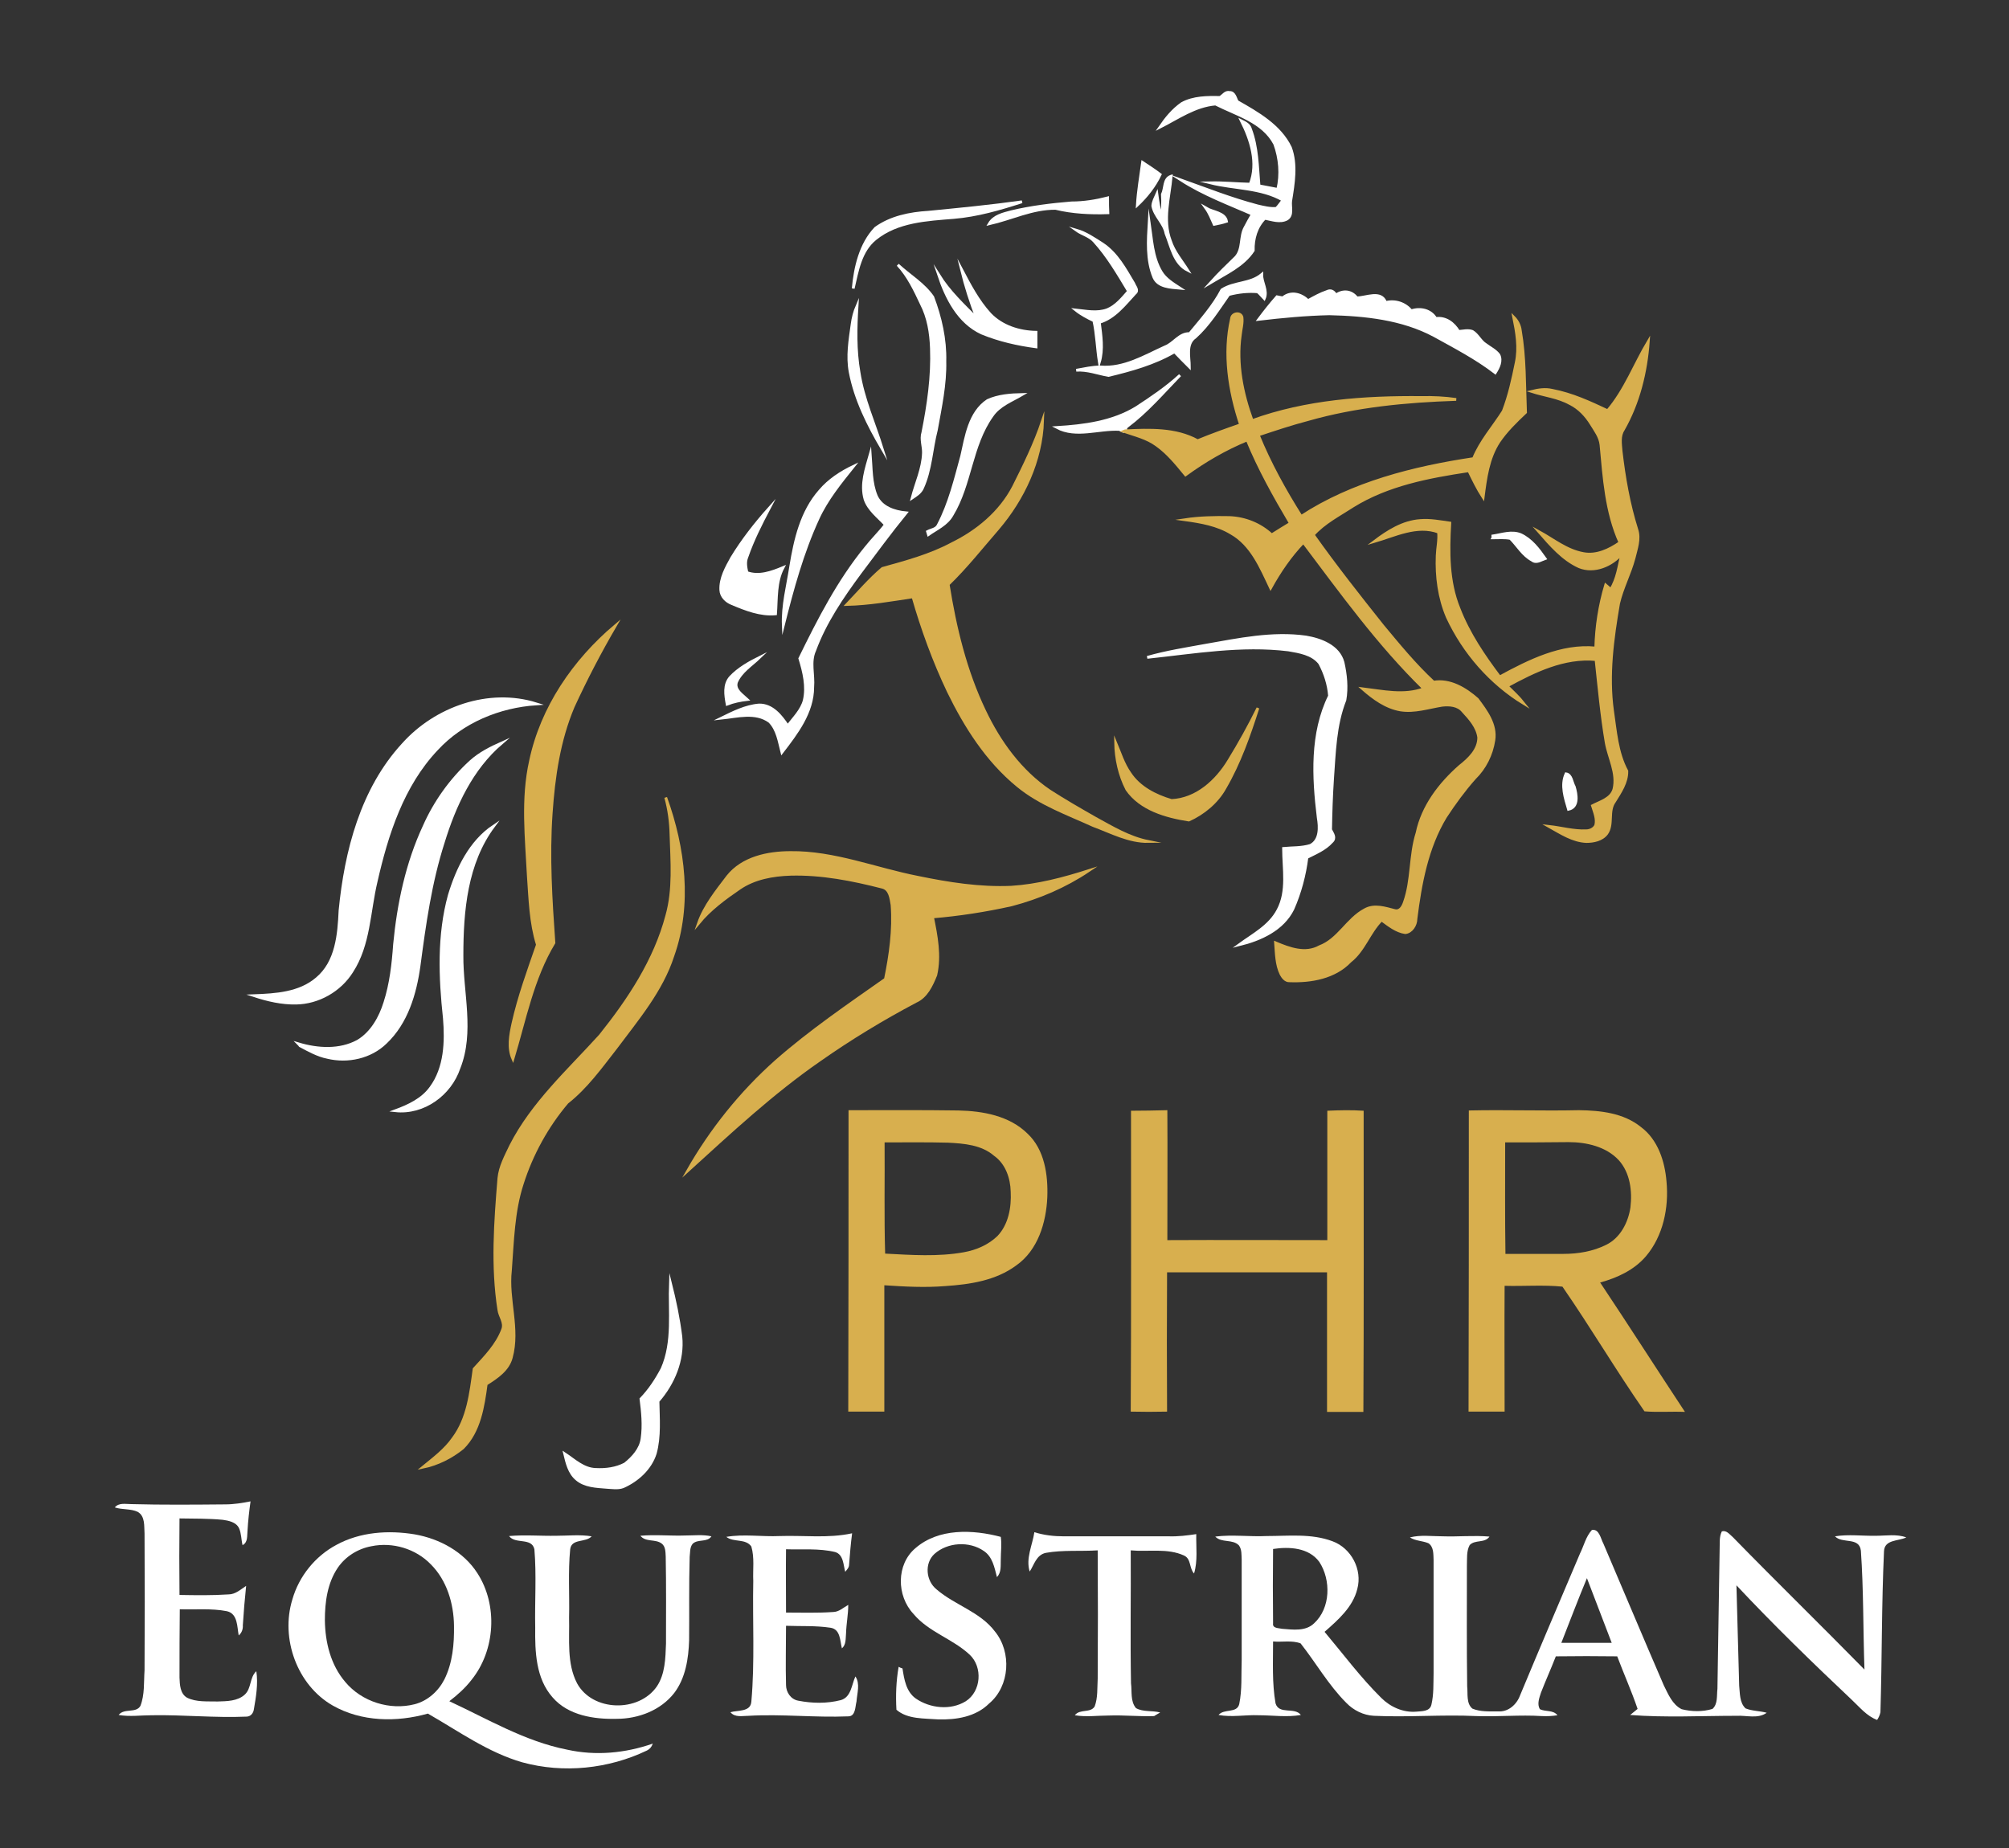 <?xml version="1.0" encoding="UTF-8"?>
<svg xmlns="http://www.w3.org/2000/svg" xmlns:xlink="http://www.w3.org/1999/xlink" version="1.1" id="Layer_1" x="0px" y="0px" viewBox="0 0 729.7 671.4" style="enable-background:new 0 0 729.7 671.4;" xml:space="preserve">
<rect x="0" y="0" width="729.7" height="671.4" fill="#333333" stroke="none"/>
<style type="text/css">
	.st0{fill:#FFFFFF;stroke:#FFFFFF;stroke-miterlimit:10;}
	.st1{fill:#FFFFFF;}
	.st2{fill:#D8AF4E;stroke:#D8AF4E;stroke-miterlimit:10;}
	.st3{fill:#D8AF4E;}
</style>
<g>
	<path class="st0" d="M443.1,35.4c1.1-0.6,2-2.2,3.5-1.8c1.8-0.1,2.1,2.1,2.8,3.3c7.4,4.2,15.5,8.8,19.3,16.7   c2.3,6.2,1.1,13.1,0.1,19.4c-0.3,2.2,0.9,5.2-1.4,6.6c-2.5,1.3-5.4,0.2-8-0.3c-3.1,3.1-4.3,7.4-4.2,11.7   c-3.6,5.5-9.9,8.3-15.4,11.6c2.9-3.2,6-6.2,9.1-9.2c2.7-3.1,1.4-7.5,3.4-10.9c0.8-1.6,1.7-3.1,2.6-4.7c-8.7-3.8-17.8-7.2-25.9-12.4   c9.2,3.3,18.3,6.9,27.8,9.4c2.2,0.5,4.5,1.1,6.8,0.9c0.9-0.9,1.6-2,2.4-3c-8-4.6-17.7-4.1-26.5-6.3c4.9-0.1,9.7,0.4,14.6,0.5   c3-7.7,0.3-16-3.2-23c1.4,0.7,2.9,1.4,3.3,3c2.5,6.6,2.5,13.7,3.1,20.6c2.3,0.4,4.5,0.9,6.8,1.3c1.3-5.4,0.8-11.3-1.1-16.5   c-4.3-8.2-13.9-10.6-21.5-14.5c-7.4,0.6-13.7,5.1-20.2,8.4c2.2-3.2,4.7-6.3,8-8.6C433.5,35.3,438.5,35.3,443.1,35.4z"></path>
	<path class="st0" d="M415,59c2.1,1.4,4.3,2.8,6.4,4.4c-2,4.2-4.9,7.9-8.3,11.1C413.4,69.3,414.3,64.2,415,59z"></path>
	<path class="st0" d="M422.2,70.6c1.1-2.2,0.4-5.7,3.2-6.6c-0.7,7.8-3.2,15.9-0.3,23.5c1.3,4,4.1,7.2,6.3,10.7   c-5-2.5-6-8.7-7.9-13.4c-0.7-3.8-4.1-6.2-4.8-10c0.1-1.6,0.9-2.9,1.5-4.3c0.4,2.9,0.8,5.8,1.8,8.6   C422.2,76.3,422.4,73.5,422.2,70.6z"></path>
	<path class="st0" d="M389.2,73.7c4.4,0,8.8-0.7,13.1-1.8c0,1.8,0,3.6,0.1,5.4c-6.4,0.2-12.8-0.1-19-1.6c-8.4-0.1-16.1,3.8-24.1,5.6   c1.7-2.9,5.1-3.6,8.1-4.4C374.5,75.2,381.9,74.3,389.2,73.7z"></path>
	<path class="st0" d="M337.2,77.1c11.3-1.1,22.7-2.2,34-3.8c-8.1,2.6-16.3,5-24.8,5.7c-9.8,0.8-20.5,1.3-28.5,7.8   c-5.4,4.4-6.5,11.6-8,18c0.7-7.7,2.6-16.1,8.1-21.9C323.5,78.9,330.5,77.5,337.2,77.1z"></path>
	<path class="st0" d="M438,75.6c2.5,1.5,6.9,1.6,7.5,4.8c-1.5,0.5-3,0.8-4.5,1.1C440.1,79.5,439.3,77.4,438,75.6z"></path>
	<path class="st0" d="M419.1,100.7c-2.6-6.3-2.1-13.4-1.7-20.1c0.9,6.1,1.1,12.7,4.3,18.1c1.6,2.7,4.3,4.3,6.9,6   C425.2,104.4,420.6,104.3,419.1,100.7z"></path>
	<path class="st0" d="M390.9,83.6c3.5,1,6.5,3.1,9.5,5c5.3,3.5,8.3,9.2,11.4,14.4c0.4,1.1,1.8,2.5,0.5,3.5c-3.8,4.1-7.5,9-13,10.6   c0.6,4.8,1.4,9.8,0,14.5c-0.8-5-0.9-10.1-2-15.1c-2.3-1.1-4.6-2.3-6.6-3.9c3.8,0.4,7.8,1.3,11.5-0.1c3.2-1.3,5.5-4.2,7.7-6.7   c-3.8-6.3-7.5-12.7-12.5-18.2C395.7,85.7,393,85.1,390.9,83.6z"></path>
	<path class="st0" d="M326.1,96.2c4.2,3.9,9.4,6.9,12.7,11.7c2.8,7.4,4.6,15.4,4.4,23.3c0.2,8.4-1.6,16.7-3.1,25c-1.8,7-2,14.4-5,21   c-0.7,1.7-2.3,2.7-3.8,3.7c1.4-5.4,3.9-10.6,4.1-16.3c0.1-2.5-1-5-0.2-7.5c2-10.1,3.5-20.3,3.1-30.6c-0.2-5.6-1.1-11.2-3.7-16.2   C332.3,105.4,329.9,100.3,326.1,96.2z"></path>
	<path class="st0" d="M349.2,97.8c3,5.7,6,11.5,10.4,16.3c4.3,4.5,10.6,6.5,16.7,6.6c0,1.8,0,3.5,0,5.3c-6.7-0.9-13.4-2.4-19.7-5   c-8.5-3.9-12.9-12.8-15.7-21.2c3.8,6.1,9,11,14,16C352.6,109.9,350.7,103.9,349.2,97.8z"></path>
	<path class="st0" d="M443.8,105.3c4.5-2.9,10.3-2.1,14.5-5.6c-0.1,3,2.2,5.8,0.9,8.8c-0.8-0.8-1.5-1.8-2.4-2.5   c-3.5-0.3-7.1,0.1-10.5,1c-3.8,5.4-7.3,11.1-12.2,15.5c-3.5,2.4-2.1,7.2-2.1,10.8c-1.8-1.8-3.6-3.6-5.4-5.5   c-7.4,4.3-15.7,6.6-24,8.6c-3.9-0.7-7.7-2.2-11.7-1.9c2.9-0.5,5.8-1.2,8.8-1.2c8.5,0.7,16-3.9,23.5-7.3c3.2-1.2,5.2-5,8.9-4.8   C436.3,116.1,440.7,111.2,443.8,105.3z"></path>
	<path class="st0" d="M475.1,109.2c2.2-1.2,4.5-2.5,6.9-3.3c1.4-0.7,2.5,0,3.2,1.3c2.5-1.8,5.6-1.6,7.6,1c3.5,0,8.8-2.8,10.5,1.7   c3.5-0.9,7,0.3,9.3,3c3.3-1.1,7-0.3,8.9,2.8c3.6-0.5,6.5,1.7,8.3,4.7c1.6-0.1,3.4-0.6,5,0c2,1.2,2.9,3.6,4.9,4.8   c1.6,1.2,3.5,2.1,4.7,3.7c1.1,2.2-0.1,4.6-1.3,6.5c-6.9-5.3-14.6-9.3-22.2-13.5c-11.6-6.2-25.1-7.6-38.1-7.9   c-8.6,0.2-17.1,1-25.6,2c2.1-2.8,4.3-5.6,6.6-8.2c0.5,0.1,1.6,0.3,2.1,0.4C468.9,105.7,472.6,106.8,475.1,109.2z"></path>
	<path class="st0" d="M309.5,117.8c0.3-2.3,0.9-4.6,1.8-6.7c-0.5,8-0.7,16.1,0.7,24.1c1.5,9.7,5.6,18.7,8.5,28   c-5.1-8.7-9.8-18-11.7-28C307.7,129.4,308.7,123.6,309.5,117.8z"></path>
	<path class="st0" d="M412.7,148.1c5.5-3.6,11-7.3,15.9-11.8c-6.2,6.4-12,13.2-19.2,18.6c-0.5,0.4-0.6,0.8-0.5,1.4l-0.5,0.2   l-0.4,0.2c-0.4-0.2-1.1-0.5-1.4-0.7c-7.5-0.4-15.7,3-22.7-0.7C393.7,154.7,404,153.4,412.7,148.1z"></path>
	<path class="st0" d="M358.7,145.5c3.9-1.8,8.4-2.1,12.6-2.2c-3.9,2.3-8.4,3.9-11,7.8c-7.7,10.8-7.7,24.8-14.5,36   c-1.9,3.4-5.6,5-8.6,7.1c-0.1-0.3-0.2-0.8-0.3-1.1c1.3-0.7,3.2-0.8,3.9-2.4c4.1-7.8,6.2-16.6,8.5-25   C350.9,158.6,352.1,149.9,358.7,145.5z"></path>
	<path class="st0" d="M314.2,181.4c-1.6-5.5,0.4-11.1,1.9-16.4c0.4,5.1,0.2,10.4,2.2,15.2c1.9,4.2,6.6,5.7,10.8,6.1   c-5.8,7.1-11.2,14.5-16.7,21.8c-6.5,8.8-12.7,17.9-16.5,28.2c-1.9,4.2-0.3,8.8-0.7,13.3c0,9.2-5.9,16.8-11.2,23.7   c-1-3.9-1.6-8.3-4.5-11.2c-5.1-3.7-11.7-1.8-17.5-1.2c4.3-2.1,8.8-4.4,13.7-4.8c4.8-0.1,8,4,10.4,7.6c2.2-2.9,5-5.6,6-9.2   c1.2-5.1-0.1-10.4-1.6-15.3c6.9-14.1,14.1-28.2,24.1-40.4c2.2-2.8,4.8-5.3,7-8.2C318.9,187.7,315.5,185.2,314.2,181.4z"></path>
	<path class="st0" d="M297.8,178.3c3.3-3.9,7.6-6.7,12.2-8.9c-4.8,6-9.7,12-12.9,19c-5.7,12.4-9.3,25.6-12.6,38.8   c-0.3-7.2,1.6-14.3,2.7-21.4C288.8,196,291.1,185.9,297.8,178.3z"></path>
	<path class="st0" d="M265.8,202.6c3.9-6.4,8.6-12.4,13.6-18c-3,5.7-6,11.6-8.1,17.7c-0.8,1.9-0.4,3.8,0,5.7c4.4,1.6,9-0.1,13.1-1.8   c-2.7,5.1-2.3,11.2-2.7,16.8c-5.5,0.5-10.8-1.6-15.8-3.7c-2.1-0.8-4-2.6-4.1-5C261.6,210.1,263.8,206.2,265.8,202.6z"></path>
	<path class="st0" d="M542.2,194.7c3.3-0.5,6.8-1.8,10.1-0.5c3.9,1.8,6.5,5.3,8.9,8.7c-1.5,0.5-3.2,1.8-4.7,0.6   c-3.4-1.8-5.3-5.3-7.9-7.9c-2.1-0.4-4.3-0.2-6.4-0.2C542.3,195.2,542.2,194.9,542.2,194.7z"></path>
	<path class="st0" d="M437.9,234.4c12-2.1,24.2-4.7,36.4-3c5.4,0.9,11.9,3.3,13.5,9.2c1,4.4,1.5,9.2,0.7,13.7   c-3.6,9.1-3.8,19.1-4.5,28.8c-0.4,6.1-0.6,12.2-0.7,18.3c0.7,1.4,2,3,0.4,4.4c-2.4,2.7-5.9,4.1-9,5.7c-0.8,6.4-2.5,12.8-5.1,18.7   c-3.7,7.5-11.8,11.1-19.5,13c5.1-3.7,11.1-6.8,14.1-12.6c3.7-6.9,2-15,2-22.4c3.2-0.3,6.6-0.1,9.8-1.1c3.6-1.9,3.4-6.6,2.8-10.1   c-1.8-14.7-2.6-30.6,4.1-44.2c-0.3-4.1-1.6-8.2-3.6-11.9c-2.7-3.4-7.3-4.1-11.3-4.8c-17.1-2.1-34.3,0.9-51.3,2.7   C423.7,236.8,430.8,235.7,437.9,234.4z"></path>
	<path class="st0" d="M265.3,246c2.9-3.1,6.8-5.3,10.6-7.2c-2.9,2.8-6.7,5.1-8.4,9c-0.9,2.8,2.1,4.6,3.9,6.3c-2.5,0.3-5,0.8-7.3,1.7   C263.5,252.5,262.9,248.7,265.3,246z"></path>
	<path class="st0" d="M146.4,270.4c11.8-13.2,31.1-20.1,48.4-14.7c-13.5,0.9-26.9,6.4-36.2,16.5c-12.4,13.1-18.1,30.9-22,48.1   c-2.6,10.9-2.5,22.9-8.8,32.6c-4.3,6.9-12.2,11.4-20.3,11.5c-5.2,0.1-10.3-1.1-15.2-2.7c7.9-0.3,16.5-0.8,22.8-6.2   c7.2-6,8-16,8.4-24.7C125.6,309.2,131.4,286.7,146.4,270.4z"></path>
	<path class="st0" d="M170.9,276.7c3.3-3,7.3-5,11.3-6.8c-10.9,9.3-17.1,22.7-21.2,36.1c-4.7,14.6-6.8,29.8-8.8,44.9   c-1.4,10.1-4.5,20.6-12.1,27.8c-5.5,5.4-13.8,7.2-21.2,5.4c-3.5-0.7-6.7-2.5-9.9-4.2c-0.1-0.2-0.4-0.5-0.6-0.7c7,2.1,15,2.6,21.6-1   c5-3,8.1-8.5,9.8-14c2.2-6.8,3-14,3.5-21.1c1.4-14.7,4.5-29.5,10.8-43C158,291.3,163.8,283.2,170.9,276.7z"></path>
	<path class="st0" d="M568.8,281.1c2,0.3,2.1,3.1,3,4.7c0.8,2.7,1.7,7.4-2.1,8.2C568.5,289.9,566.9,285.2,568.8,281.1z"></path>
	<path class="st0" d="M163.2,325.2c2.9-9.6,7.6-19.4,16.1-25.1c-10,13.4-11.5,30.8-11.5,47c-0.1,13.6,4.1,27.8-1.1,40.9   c-3.2,9.5-12.8,16.6-23.1,15.5c4.9-1.8,9.8-4.1,12.9-8.4c5.3-7.2,5.6-16.7,4.9-25.2C159.8,355.1,159.2,339.7,163.2,325.2z"></path>
	<path class="st0" d="M240.5,497.2c4.3-9.8,2.6-20.8,3-31.2c1.6,6.4,3,13,3.8,19.5c0.9,8.6-2.7,17.1-8.3,23.5c0.1,6.3,0.7,12.8-1,19   c-1.8,5.6-6.5,9.8-11.7,12.1c-1.9,0.7-4.1,0.3-6,0.2c-3.7-0.3-7.9-0.4-10.9-3c-2.7-2.3-3.5-5.9-4.3-9.2c3.5,2.3,6.8,5.6,11.3,5.7   c3.6,0.2,7.4-0.3,10.6-2c2.9-2.3,5.7-5.4,6.2-9.2c0.7-4.8,0.2-9.7-0.4-14.4C235.9,505,238.4,501.2,240.5,497.2z"></path>
	<path class="st1" d="M81.8,546.5c3.1,0,6.2-0.5,9.2-1.1c-0.5,3.6-0.9,7.1-1.1,10.7c-0.2,1.8,0.2,4.2-1.8,5.2   c-0.5-2-0.4-4.2-1.3-6.2c-1.1-2.2-3.8-2.7-5.9-3c-5.2-0.5-10.4-0.4-15.7-0.5c-0.1,9.3-0.1,18.5,0,27.8c5.9,0.1,11.8,0.2,17.8-0.2   c2.5,0,4.4-1.8,6.4-3.1c-0.5,4.8-0.9,9.5-1.2,14.3c0.1,1.4-0.4,2.8-1.5,3.7c-0.6-3.1-0.3-7.9-4.3-8.8c-5.6-1.1-11.4-0.5-17.1-0.7   c-0.1,8.2-0.1,16.5-0.1,24.8c0.1,2.6,0.2,5.8,2.7,7.3c3.4,1.7,7.4,1.3,11.2,1.4c3.3-0.1,7.2-0.1,9.8-2.5c2.5-2.3,1.7-6.2,4.2-8.5   c0.7,4.6-0.1,9.3-0.9,13.9c-0.2,1.4-1.2,2.6-2.7,2.6c-11.4,0.5-22.9-0.7-34.3-0.5c-4,0-8.1,0.6-12.1-0.1c2-2.6,6.3-0.5,7.9-3.3   c1.6-4.1,1.2-8.6,1.5-12.9c0.1-16.6,0.1-33.1,0-49.7c-0.2-2.7,0.3-6.3-2.5-7.9c-2.6-1.2-5.6-0.7-8.3-1.6c1.5-1.8,3.9-1.2,6-1.2   C58.9,546.7,70.3,546.6,81.8,546.5z"></path>
	<g>
		<path class="st1" d="M573.9,564.3c1.4-2.8,2.1-6.1,4.3-8.5c2.7-0.5,3.2,3.2,4.2,5c7.3,17.1,14.5,34.3,21.9,51.4    c1.6,3.2,3.1,7,6.5,8.7c3.6,0.9,7.6,1,11.2-0.1c2-1.8,1.5-4.8,1.8-7.3c0.3-16.9,0.5-33.8,0.8-50.8c0.1-2.2-0.2-4.4,0.8-6.4    c1.7-0.5,2.8,1.1,4,2.1c15.8,16.2,32,32,47.8,48.1c-0.5-14.4-0.3-28.9-1.3-43.2c-0.6-5.1-6.8-2.4-9.4-5.2    c4.9-0.8,9.9-0.1,14.9-0.2c3.7,0,7.5-0.7,11,0.6c-2.9,1.4-7.9,0.7-8.1,5c-0.9,19.5-0.7,39-1.3,58.5c-0.2,1-0.6,1.9-1.2,2.8    c-3.8-1.4-6.4-4.7-9.3-7.4c-14.3-13.5-28.4-27.2-41.8-41.5c0.3,12.2,0.7,24.3,1,36.5c0.3,2.8,0.1,6.1,2.3,8.2    c2.4,1,5.2,0.9,7.7,1.6c-3.2,2.3-7.3,0.9-10.9,1.1c-12.9,0-25.8,0.7-38.7-0.3c0.9-0.7,1.8-1.5,2.7-2.2c-2.2-6.5-5-12.7-7.4-19.1    c-7.4-0.1-14.9-0.1-22.3,0c-1.7,4.4-3.7,8.8-5.4,13.2c-0.6,1.9-1.5,4.1-0.4,6c2.1,1,4.8,0.2,6.4,2.2c-1.9,0.3-3.8,0.4-5.7,0.3    c-7.9-0.5-15.9,0.3-23.8,0c-12.4-0.6-24.8,0.5-37.2-0.1c-3.8-0.2-7.4-2-10-4.7c-6.5-6.5-11-14.5-16.6-21.6    c-3.1-1.2-6.7-0.4-10-0.7c0,7.5-0.4,15.1,0.9,22.5c1.3,4.2,6.9,1.2,9.2,4.2c-5.1,0.9-10.3,0.1-15.4,0.1c-4.8-0.2-9.7,0.8-14.5-0.1    c2-2.4,6.6-0.5,7.5-3.9c1.1-5.3,0.7-10.7,0.9-16.1c0-12.1,0-24.3,0-36.4c-0.1-1.7,0.1-3.7-1-5.2c-2.3-2.4-6.3-0.8-8.6-3.2    c6.2-0.8,12.4,0.1,18.6-0.2c8,0,16.3-1,24,1.9c6.8,2.5,10.9,10.3,9,17.3c-1.6,6.6-7,11.3-11.9,15.6c6.8,8.1,13.1,16.6,20.6,24    c3.3,3.3,8,5.4,12.7,5c2-0.2,4.9,0,5.5-2.5c0.9-3.8,0.7-7.6,0.8-11.5c0-13.7,0-27.4,0-41.1c-0.1-2.1,0.1-4.8-1.9-6.1    c-2.2-0.9-4.7-0.8-6.7-2.1c3.9-1,7.9-0.4,11.9-0.4c5.7,0.2,11.3-0.4,17,0.1c-1.7,2.5-5.3,1-7.2,3.1c-1.2,2.2-0.9,4.9-1,7.4    c0,14.7-0.1,29.3,0.1,43.9c0.3,2.7-0.4,6.2,1.9,8.1c2.9,1.2,6.2,1,9.3,1c3.7,0.3,6.8-2.5,8-5.8    C559.3,598.6,566.6,581.5,573.9,564.3z M462.4,562.7c-0.1,9-0.1,18,0,27c-0.3,1.9,2.1,1.7,3.3,2c3.9,0.3,8.5,1,11.6-2    c6-5.5,6.2-15.7,1.9-22.3C475.4,562.2,468.3,561.8,462.4,562.7z M567.1,596.8c6.1,0,12.2,0,18.3,0c-3-7.9-6-15.7-9-23.5    C573.2,581,570.2,588.9,567.1,596.8z"></path>
	</g>
	<g>
		<path class="st1" d="M122.2,561.2c8.6-4.7,18.9-5.4,28.5-3.8c9,1.6,17.7,6.3,22.7,14.1c7.5,11.6,6.5,28-2.1,38.7    c-2.3,3-5.1,5.5-8.1,7.8c14,6.5,27.5,14.6,42.8,17.6c10.3,2.3,21.1,1.3,31.1-2.2c-0.4,1.2-1.1,2-2.1,2.5    c-14,6.7-30.3,8.4-45.3,4.3c-12.5-3.6-23.1-11.3-34.3-17.7c-11.3,3.2-24.1,3-34.5-2.9c-13-7.4-19.1-24.4-14.7-38.6    C108.6,572.6,114.5,565.3,122.2,561.2z M134.9,561.7c-4.9,0.9-9.4,3.7-12.2,7.8c-3.8,5.6-4.7,12.5-4.7,19.1    c0.1,8,2.1,16.2,7.4,22.4c6,7.2,16.2,10.4,25.2,8.1c4.7-1.2,8.6-4.7,10.8-9c3-6,3.6-12.9,3.5-19.5c-0.1-8.1-2.6-16.5-8.4-22.3    C151,562.6,142.6,560.1,134.9,561.7z"></path>
	</g>
	<path class="st1" d="M283.2,558c8.8-0.3,17.6,0.9,26.3-1c-0.5,3.8-0.8,7.6-1.1,11.4c0,1.1-0.8,1.8-1.4,2.6   c-0.7-2.5-0.6-6.3-3.7-7.2c-5.8-1.4-11.9-0.8-17.8-1c-0.1,7.7,0,15.3,0,23c5.7,0,11.3,0.2,17-0.2c2.2,0,3.8-1.6,5.6-2.6   c0,3.5-0.7,6.8-0.8,10.3c-0.2,1.9,0.1,4.1-1.5,5.5c-0.7-2.7-0.5-7-4.2-7.5c-5.3-0.8-10.7-0.5-16.1-0.7c0,7.2-0.2,14.4,0,21.5   c0,2.6,1.7,5.2,4.4,5.7c5.1,1,10.4,1.1,15.5-0.2c3.8-1.1,3.9-5.6,5.3-8.6c1.8,2.7,0.6,6.1,0.4,9.1c-0.5,1.9-0.3,5.4-3,5.4   c-12.1,0.5-24.1-0.9-36.2-0.2c-2.3,0-4.9,0.7-6.6-1.3c2.6-0.8,7.3,0,7.6-3.8c1.3-14.6,0.4-29.3,0.7-43.9c-0.2-4.1,0.5-8.4-0.7-12.5   c-2.1-3-6.4-1.4-9.1-3.5C270.1,557.2,276.7,558.3,283.2,558z"></path>
	<path class="st1" d="M332.5,562.4c8.4-7.3,20.8-6.8,31-4.1c0.4,2.7,0,5.5,0,8.3c-0.1,2.1,0.3,4.6-1.4,6.3c-0.9-3.5-1.6-7.4-4.8-9.5   c-5.2-3.6-13.1-3.2-17.9,1.1c-3.7,3.4-3.1,9.8,0.8,12.9c6.6,5.7,15.8,8.1,21.2,15.3c6.1,7.5,5.4,19.8-2.1,26.1   c-4.9,4.9-12,6-18.6,5.8c-5-0.4-11.1,0-15.1-3.5c-0.3-5.2-0.1-10.5,0.8-15.6c0.3,0.2,1,0.5,1.4,0.6c0.6,3.9,1.3,8.4,4.8,10.9   c5.2,3.6,12.7,4.4,18.2,1c5.6-3.6,6.2-12.4,1.4-16.9c-6.2-5.8-14.9-8.2-20.4-14.8C325.6,579.7,325.5,568.3,332.5,562.4z"></path>
	<path class="st1" d="M374,570.9c-1.5-4.8,1-9.6,1.7-14.3c3.5,1.1,7.1,1.5,10.7,1.5c12.7,0,25.5,0,38.2,0c3.3,0.1,6.6-0.3,9.9-0.8   c-0.1,4.8,0.6,9.7-0.8,14.3c-1.8-1.9-1-5.3-3.6-6.5c-6-2.8-13-1.3-19.4-1.9c0.1,16.1-0.2,32.2,0.1,48.3c0.4,2.9-0.3,6.5,1.8,9   c2.6,1.5,5.9,0.8,8.8,1.6c-0.6,0.3-1.7,1-2.2,1.3c-5.5,0.2-11-0.4-16.5-0.2c-4.1,0-8.2,0.6-12.3-0.1c1.8-2.4,5.7-0.7,7.2-3.2   c1.2-3.2,0.9-6.7,1.1-10.1c0.1-15.5,0.1-31,0-46.6c-6.3,0.4-12.6-0.2-18.8,0.9C376.4,564.8,375.6,568.5,374,570.9z"></path>
	<path class="st1" d="M184.9,558c5.7-0.5,11.4,0,17.1-0.1c4.3,0,8.6-0.5,12.9,0.2c-2.2,2.4-7.3,0.7-7.8,4.7   c-0.8,8.2-0.2,16.5-0.4,24.8c0.2,8-0.9,16.6,2.9,23.9c5.6,10.3,22.4,10.7,29,1.1c3-4.5,3.1-10.2,3.3-15.5c0-10.5,0.1-21-0.1-31.6   c-0.1-1.6,0-3.7-1.5-4.8c-2.3-1.7-5.8-0.4-7.7-2.8c5.4-0.5,10.9,0.1,16.3-0.1c3.2,0,6.4-0.4,9.5,0.3c-1.5,2.3-4.9,0.9-6.8,2.7   c-1.1,1.3-0.9,3.2-1.1,4.8c-0.3,10.1-0.1,20.2-0.2,30.2c-0.2,6.7-1.3,13.8-5.4,19.2c-4.9,6.3-13,9.4-20.9,9.4   c-8.3,0.2-17.6-1.2-23.3-7.8c-6.1-6.9-6.4-16.6-6.3-25.3c-0.2-9.5,0.5-19.1-0.3-28.5C193.1,558.4,187.2,561.1,184.9,558z"></path>
</g>
<g>
	<path class="st2" d="M447.3,115.8c0.1-2,3.2-2.6,3.8-0.6c0.3,2.2-0.4,4.4-0.6,6.5c-1.5,10.5,0.7,21.2,4.3,31.1   c19.6-7.1,40.8-8.6,61.5-8.4c4.2-0.1,8.4,0.1,12.6,0.7c-18.1,0.6-36.3,2.3-53.8,7.3c-6.1,1.6-12.1,3.6-18.1,5.6   c4.2,10.3,9.6,20.1,15.6,29.6c18.7-12.2,40.8-17.7,62.6-21c2.6-6.4,7.2-11.5,10.8-17.2c2.2-5.7,3.5-11.7,4.7-17.6   c1.2-5.6,0.2-11.1-0.9-16.6c1.3,1.3,2.2,3,2.4,4.8c1.7,9.8,1.5,19.8,1.9,29.8c-3.5,3.3-7,6.7-9.7,10.7c-3.9,6-4.8,13.2-5.7,20.2   c-2-3.1-3.6-6.4-5.2-9.7c-14.6,2.2-29.5,5-42.2,12.9c-4.9,3.2-10.4,6-14.3,10.4c8,11.3,16.6,22.2,25.2,33   c5.9,7.1,11.7,14.2,18.5,20.5c6-1,11.6,2.4,15.9,6.2c3.2,4.3,6.9,9.2,6,14.9c-0.8,5.2-3.2,10.1-7,13.8c-3.9,4.4-7.4,9.2-10.6,14.1   c-6.7,11.1-9.1,24.2-10.7,37c0,2.2-1.6,4.8-3.9,5c-3.3-0.5-6-2.7-8.6-4.6c-4.5,4.5-6.3,11-11.4,15c-5.6,5.9-14.2,7.4-22,7.1   c-1.5,0.1-2.5-1.3-3.1-2.4c-1.7-3.5-1.7-7.5-2-11.4c5,2.1,10.8,4.3,16,1.4c6.9-2.6,10-10,16.4-13.4c3.5-2,7.4-0.6,11,0.3   c1.9,0.4,2.9-1.5,3.4-3c2.9-8.1,2-17,4.6-25.2c2-9.7,8.3-17.9,15.6-24.3c3.3-2.6,6.8-5.9,6.8-10.4c-0.5-3.8-3.2-6.8-5.7-9.5   c-1.8-2.3-5-2.5-7.6-2.2c-5,0.8-10,2.5-15.1,1.7c-5.3-0.9-9.8-4.2-13.8-7.7c7.4,0.9,15.1,2.7,22.3,0c-16.5-16.1-30-34.9-43.8-53.2   c-4.7,4.9-8.6,10.6-11.9,16.6c-3.5-7.4-6.9-15.7-14.3-19.9c-5.1-3.1-11-4.1-16.8-4.9c5.3-0.8,10.8-0.9,16.1-0.8   c5.7,0.2,11.2,2.4,15.4,6.3c2.2-1.4,4.5-2.8,6.8-4.2c-5.8-9.8-11.4-19.8-15.7-30.3c-8,3.3-15.4,7.6-22.4,12.7   c-3.2-3.9-6.4-7.9-10.5-10.8c-3.5-2.6-7.8-3.6-11.9-5l0.5-0.2c8.9-0.4,18.3-0.8,26.3,3.6c5.1-2.1,10.4-4,15.6-5.8   C446.5,141.9,444.4,128.5,447.3,115.8z"></path>
	<path class="st2" d="M583.9,149.2c6.4-7.5,9.8-16.8,14.8-25.2c-0.8,11.1-3.5,22.3-9.1,32.1c-1.5,2.3-1,5.1-0.8,7.7   c1.1,9.6,2.8,19.3,5.7,28.5c1.2,3.5-0.2,7.1-1,10.5c-1.5,5.6-4.3,10.8-5.6,16.4c-2.2,12.9-4,26-2.2,39c1.1,7.4,1.6,15.2,5.2,21.9   c0.1,4.1-2.4,7.7-4.5,11.1c-2.5,3.4-0.4,8.2-2.8,11.6c-1.7,2.3-4.8,2.9-7.4,2.9c-5-0.2-9.3-3.1-13.6-5.5c4.5,0.5,9,1.8,13.5,1.6   c1.4,0,2.9-0.7,3.5-2c0.6-2.4-0.5-4.8-1.2-7.1c2.9-1.5,6.8-2.5,7.8-6c1.4-5.8-1.8-11.3-2.8-16.9c-1.7-10-2.6-20.1-3.7-30.2   c-11.6-1.1-22.4,4.2-32.3,9.6c2.1,2.1,4.3,4.1,6.1,6.4c-12.1-7.4-21.8-18.5-27.8-31.4c-3-7-4-14.8-3.7-22.3   c0.1-2.9,0.8-5.7,0.5-8.6c-7.8-2.9-15.8,1.2-23.3,3.4c4.9-3.7,10.4-7.2,16.7-7.6c3.6-0.3,7.1,0.4,10.7,0.9   c-0.6,10.4-0.7,21.2,3.3,31c3.5,9.1,9,17.2,14.8,24.9c10.7-5.8,22.4-11.7,34.9-10.5c0.2-7.8,1.4-15.5,3.6-22.9   c0.5,0.4,1.4,1.2,1.8,1.7c2.5-3.9,3-8.6,4.1-13.1c-3.7,4.3-10,7-15.5,4.8c-6-2.7-10.4-7.9-14.7-12.8c5.3,2.9,10.1,6.9,16.2,8   c4.8,0.9,9.4-1.3,13.3-4c-5-11.1-5.8-23.5-6.9-35.5c-0.3-2.9-2.1-5.2-3.5-7.5c-1.9-3.1-4.5-5.9-7.8-7.5c-4.3-2.4-9.3-2.9-13.9-4.4   c2.4-0.6,5-1,7.5-0.4C571.1,143.2,577.5,146.2,583.9,149.2z"></path>
	<path class="st2" d="M368.1,176.9c3.9-7.8,7.8-15.7,10.6-24.1c-0.5,14.6-7,28.4-16.3,39.3c-5.9,6.8-11.5,13.9-18,20.2   c2.5,15.8,6.3,31.5,13.2,45.9c5.4,11.4,13.1,22,23.6,29.1c5.4,3.5,11,6.7,16.6,9.9c6.2,3.4,12.3,7.1,19.3,8.5   c-7.1,0.1-13.5-3.4-20-5.8c-9.4-4.3-19.4-7.8-27.5-14.5c-11.1-9.1-18.9-21.4-25.1-34.1c-5.3-11.1-9.5-22.7-12.9-34.5   c-8,1.2-15.9,2.6-24,2.8c4.2-4.4,8.2-9.1,12.9-13.1c8.6-2.4,17.3-4.7,25.3-9C355,193,363.3,186.1,368.1,176.9z"></path>
	<path class="st2" d="M192.7,276.4c4.1-19.4,15.8-36.4,30.8-49.1c-5.6,9.6-10.7,19.4-15.3,29.4c-5.2,12.3-7.1,25.6-8,38.8   c-1.1,15.7-0.1,31.4,1,47c-7.8,12.9-10.6,28-14.9,42.2c-1.8-4.1-0.9-8.7,0-12.9c2.2-9.8,5.6-19.1,8.9-28.6   c-2.5-8-2.7-16.5-3.3-24.9C191.2,304.4,189.6,290.2,192.7,276.4z"></path>
	<path class="st2" d="M446.4,276.2c3.8-6.2,7.3-12.5,10.5-19c-3.2,10-6.7,20-12,29.1c-2.9,5.2-7.8,9.2-13.1,11.6   c-8.3-1.3-17.5-3.9-22.5-11.1c-2.7-5.2-4-11.2-4.1-17.1c1.6,3.8,2.8,7.8,5.2,11.2c3.4,5.2,9.3,8.2,15.1,9.9   C434.6,290.4,441.9,283.7,446.4,276.2z"></path>
	<path class="st2" d="M241.8,289.7c6.6,18.3,9.2,38.9,2.6,57.5c-4.1,12.7-12.9,23-20.8,33.6c-5.4,6.9-10.6,14.2-17.6,19.7   c-7.3,8.6-12.9,18.8-16.3,29.5c-3.3,10.1-3.5,20.9-4.3,31.5c-1.2,10.6,3.2,21.2,0.3,31.7c-1.2,4.5-5.3,7.2-9.1,9.6   c-1.1,8.1-2.4,17.1-8.5,23.2c-4.2,3.4-9.2,5.9-14.5,7c3.9-3.2,8.1-6.3,11-10.5c5.4-7.2,6.4-16.5,7.6-25.2c4-4.4,8.3-8.7,10.4-14.4   c0.9-2.5-1.1-4.7-1.4-7c-2.5-15.9-1.3-32,0-47.9c0.4-4.2,2.5-8,4.3-11.8c7.9-15.5,21-27.3,32.5-40c10.4-13,19.9-27.3,24.2-43.6   c2.7-9.6,1.8-19.7,1.5-29.6C243.6,298.6,243,294.1,241.8,289.7z"></path>
	<path class="st2" d="M264.3,318.4c5.4-6.8,14.6-8.7,22.8-8.7c15.9-0.2,30.9,6,46.3,9c11.1,2.3,22.5,4.1,33.9,3.6   c9.6-0.6,19-3.1,28.1-6c-8.5,5.7-18.1,9.8-28,12.4c-9.4,2.1-19.1,3.6-28.7,4.4c1.4,6.9,2.8,14.1,1.2,21.1c-1.5,3.7-3.4,7.9-7.3,9.6   c-12.1,6.4-23.8,13.5-34.9,21.3c-17.2,11.9-32.5,26.2-47.9,40.2c8.5-14.9,19.3-28.4,32.1-39.8c12.4-10.9,26.2-20.3,39.7-29.8   c1.8-8.8,3.1-17.9,2.4-27c-0.4-2.3-0.7-5.7-3.5-6.4c-10.9-2.8-22.1-5-33.3-4.7c-6.5,0.2-13.2,1.4-18.6,5.1   c-5.4,3.7-10.7,7.6-14.9,12.7C255.9,329.1,260.2,323.8,264.3,318.4z"></path>
	<g>
		<path class="st3" d="M308.2,403.3c13.3,0,26.6-0.1,39.9,0.1c8.9,0.2,18.5,1.9,25.1,8.4c6.2,5.8,7.5,15,7.2,23.1    c-0.4,9.2-3.4,19.3-11.3,24.8c-7.4,5.5-16.8,6.9-25.8,7.5c-7.3,0.6-14.7,0.2-22.1-0.3c0,15.3,0,30.6,0,45.9c-4.4,0-8.7,0-13.1,0    C308.2,476.4,308.2,439.8,308.2,403.3z M321.3,415c0.1,13.5-0.2,26.9,0.2,40.4c9.5,0.5,19.2,1.2,28.6-0.5    c4.5-0.8,8.9-2.7,12.2-5.9c4-4.2,5.1-10.4,4.8-16.1c-0.1-4.9-1.9-10.1-6-13c-4.6-4-10.9-4.5-16.8-4.8    C336.7,414.9,329,415,321.3,415z"></path>
	</g>
	<path class="st3" d="M410.8,403.5c4.4,0,8.8-0.1,13.2-0.2c0.1,15.7,0,31.5,0,47.2c19.4-0.1,38.7,0,58.1,0c0-15.7,0-31.3,0-47   c4.4-0.2,8.8-0.3,13.2,0c0,36.5,0.1,73-0.1,109.4c-4.4,0-8.8,0-13.2,0c0-16.9,0-33.8,0-50.7c-19.4,0-38.7,0-58.1,0   c-0.1,16.9-0.1,33.8,0,50.6c-4.4,0.1-8.8,0.1-13.2,0C410.9,476.4,410.8,439.9,410.8,403.5z"></path>
	<g>
		<path class="st3" d="M533.5,403.4c13.3-0.3,26.7,0.2,40-0.1c7.8,0.1,16.2,1,22.5,6.1c6.2,4.6,8.7,12.5,9.3,19.8    c0.9,9.5-1.2,19.8-7.5,27.2c-4.3,5-10.4,7.8-16.6,9.5c10.4,15.6,20.5,31.4,30.8,47c-4.9-0.2-9.8,0.2-14.7-0.2    c-10.3-14.8-19.5-30.4-29.8-45.3c-6.9-0.7-14-0.1-21-0.3c-0.1,15.2,0,30.5,0,45.7c-4.4,0-8.7,0-13.1,0    C533.5,476.4,533.5,439.9,533.5,403.4z M546.7,415c0,13.5-0.1,27,0.1,40.5c7,0,14,0,21.1,0c5.3,0,10.7-0.9,15.5-3.3    c5.1-2.5,8-8.1,8.8-13.6c0.7-5.9-0.1-12.6-4.3-17.2c-4.6-4.9-11.7-6.5-18.2-6.5C562,415,554.3,415,546.7,415z"></path>
	</g>
</g>
</svg>
